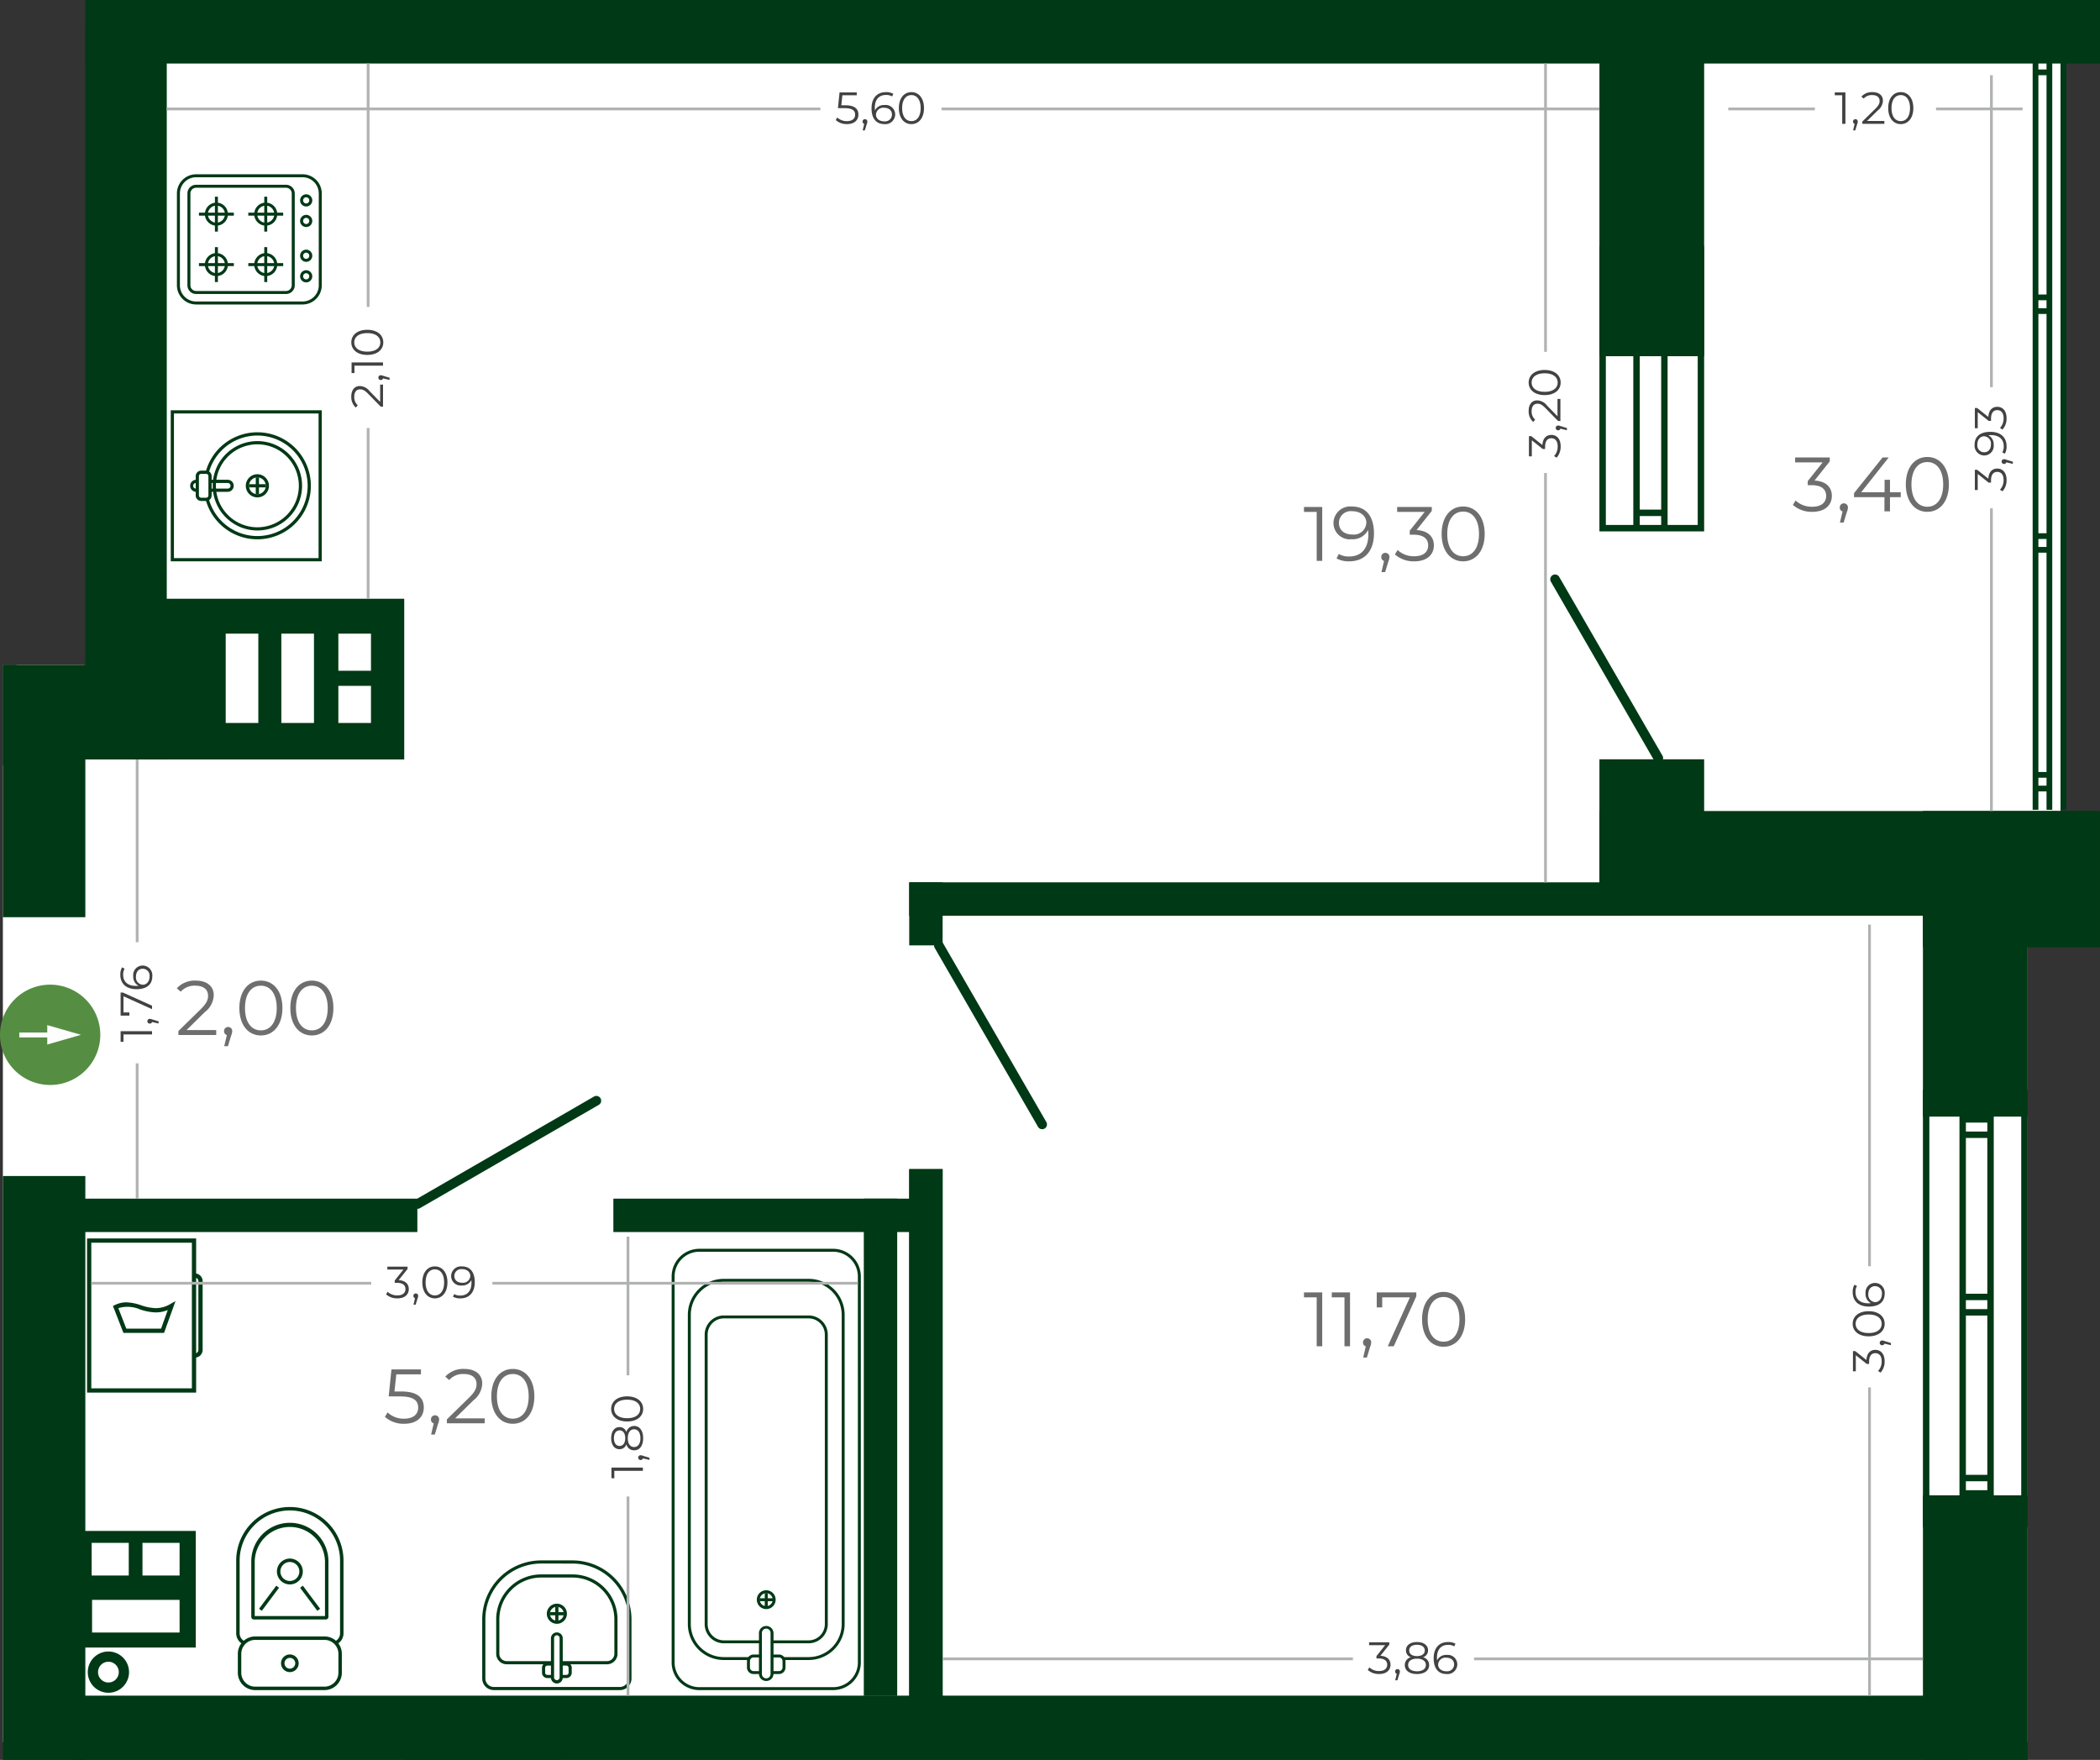 <svg id="Слой_1" data-name="Слой 1" xmlns="http://www.w3.org/2000/svg" viewBox="0 0 163.651 137.129"><rect x="0" y="0" width="163.651" height="137.129" fill="#333333" stroke="none"/><title>1.11.02</title><polygon points="0.224 51.803 10.689 51.803 10.689 2.475 160.575 2.475 160.575 71.354 158.012 71.354 158.012 135.743 0.224 135.743 0.224 51.803" style="fill:#fff;fill-rule:evenodd"/><rect x="31.536" y="136.12" width="12.235" height="1.009" style="fill:#003915"/><path d="M137.948,268.696v2.543h6.82v-2.543Zm3.928-4.442v2.543h2.892v-2.543Zm-3.961,0v2.543h2.892v-2.543Zm-4.122-.929H146.029V272.412H133.794Z" transform="translate(-130.773 -144.034)" style="fill:#003915;fill-rule:evenodd"/><path d="M150.905,193.408H148.362v6.96h2.543Zm4.336,0H152.698v6.96h2.543Zm4.442,4.068h-2.543v2.892h2.543Zm0-4.068h-2.543v2.892h2.543Zm-17.473-2.72h20.064v12.524h-20.064Z" transform="translate(-130.773 -144.034)" style="fill:#003915;fill-rule:evenodd"/><path d="M177.428,230.13a.374.374,0,1,0-.375-.647l-13.92,8.04a.374.374,0,1,0,.375.647Z" transform="translate(-130.773 -144.034)" style="fill:#003915"/><path d="M204.268,217.534a.374.374,0,1,0-.647.375l8.04,13.92a.374.374,0,1,0,.647-.375Z" transform="translate(-130.773 -144.034)" style="fill:#003915"/><path d="M259.677,203.287a.374.374,0,1,0,.647-.375l-8.04-13.92a.374.374,0,1,0-.647.375Z" transform="translate(-130.773 -144.034)" style="fill:#003915"/><rect x="67.316" y="93.399" width="2.602" height="38.747" style="fill:#003915"/><rect x="70.855" y="91.098" width="2.602" height="41.732" style="fill:#003915"/><rect x="70.855" y="91.098" width="2.602" height="41.732" style="fill:#003915"/><rect x="70.855" y="68.752" width="2.602" height="4.912" style="fill:#003915"/><rect x="70.855" y="68.752" width="56.04" height="2.602" style="fill:#003915"/><rect x="5.131" y="93.399" width="27.393" height="2.602" style="fill:#003915"/><rect x="47.799" y="93.399" width="24.891" height="2.602" style="fill:#003915"/><rect x="5.59" y="132.127" width="147.682" height="5.002" style="fill:#003915"/><rect x="6.65" width="157.001" height="4.95" style="fill:#003915"/><rect x="0.224" y="51.803" width="6.426" height="19.665" style="fill:#003915"/><rect x="0.224" y="91.634" width="6.426" height="45.495" style="fill:#003915"/><polygon points="12.996 59.178 6.571 59.178 6.571 51.803 6.65 51.803 6.65 2.287 12.996 2.287 12.996 59.178" style="fill:#003915;fill-rule:evenodd"/><rect x="124.642" width="8.16" height="3.487" style="fill:#003915"/><rect x="124.642" width="8.16" height="27.755" style="fill:#003915"/><rect x="124.642" y="63.194" width="38.88" height="8.16" style="fill:#003915"/><rect x="124.642" y="59.164" width="8.16" height="10.502" style="fill:#003915"/><rect x="149.852" y="63.493" width="8.16" height="23.514" style="fill:#003915"/><rect x="149.852" y="116.514" width="8.16" height="20.615" style="fill:#003915"/><rect x="149.852" y="63.194" width="13.798" height="10.622" style="fill:#003915"/><rect x="152.854" y="102.006" width="2.299" height="0.502" style="fill:#003915"/><rect x="152.854" y="100.807" width="2.299" height="0.501" style="fill:#003915"/><rect x="152.854" y="88.17" width="2.299" height="0.501" style="fill:#003915"/><rect x="152.854" y="86.972" width="2.299" height="0.501" style="fill:#003915"/><rect x="152.854" y="116.117" width="2.299" height="0.502" style="fill:#003915"/><rect x="152.854" y="114.919" width="2.299" height="0.501" style="fill:#003915"/><rect x="149.852" y="84.915" width="0.501" height="34.094" style="fill:#003915"/><rect x="152.699" y="84.915" width="0.501" height="34.094" style="fill:#003915"/><rect x="154.87" y="84.915" width="0.501" height="34.094" style="fill:#003915"/><rect x="157.512" y="84.915" width="0.501" height="34.094" style="fill:#003915"/><path d="M260.227,184.243H258.557v.697h1.67Zm0-13.569H258.557v13.068h1.67Zm0-1.198H258.557v.697h1.67Zm-1.67-.502h1.67v-5.789h.501V184.94h2.346V163.184h.501v22.257h-8.161V163.184h.501V184.94h2.14V166.888h.501Z" transform="translate(-130.773 -144.034)" style="fill:#003915;fill-rule:evenodd"/><rect x="160.575" width="0.447" height="0.756" style="fill:#003915"/><rect x="159.484" width="0.447" height="0.756" style="fill:#003915"/><rect x="158.403" width="0.447" height="0.756" style="fill:#003915"/><rect x="158.495" y="42.618" width="1.297" height="0.447" style="fill:#003915"/><rect x="158.495" y="41.55" width="1.297" height="0.447" style="fill:#003915"/><rect x="158.495" y="24.016" width="1.297" height="0.447" style="fill:#003915"/><rect x="158.495" y="22.948" width="1.297" height="0.447" style="fill:#003915"/><rect x="158.495" y="5.414" width="1.297" height="0.447" style="fill:#003915"/><rect x="158.495" y="4.346" width="1.297" height="0.447" style="fill:#003915"/><rect x="158.495" y="61.22" width="1.297" height="0.447" style="fill:#003915"/><rect x="158.495" y="60.153" width="1.297" height="0.447" style="fill:#003915"/><rect x="160.575" y="2.279" width="0.447" height="60.821" style="fill:#003915"/><rect x="159.484" y="2.279" width="0.447" height="60.821" style="fill:#003915"/><rect x="158.403" y="2.279" width="0.447" height="60.821" style="fill:#003915"/><path d="M179.079,275.727H169.257a.905.905,0,0,1-.905-.904V270.213a4.596,4.596,0,0,1,4.59-4.591h2.452a4.596,4.596,0,0,1,4.59,4.591v4.61a.905.905,0,0,1-.904.904m-6.138-9.861a4.351,4.351,0,0,0-4.345,4.346v4.61a.661.661,0,0,0,.661.66h9.822a.661.661,0,0,0,.66-.66V270.213a4.351,4.351,0,0,0-4.346-4.346Z" transform="translate(-130.773 -144.034)" style="fill:#003915"/><path d="M172.941,266.957a3.259,3.259,0,0,0-3.254,3.256v2.688a.568.568,0,0,0,.567.568h3.575v.245h-3.575a.814.814,0,0,1-.812-.813v-2.688a3.504,3.504,0,0,1,3.5-3.501h2.452a3.505,3.505,0,0,1,3.501,3.501v2.688a.814.814,0,0,1-.814.813h-3.575v-.245h3.575a.568.568,0,0,0,.568-.568v-2.688a3.259,3.259,0,0,0-3.256-3.256Z" transform="translate(-130.773 -144.034)" style="fill:#003915"/><path d="M174.168,270.56a.783.783,0,1,1,.784-.783.785.785,0,0,1-.784.783m0-1.322a.539.539,0,1,0,.539.539A.54.54,0,0,0,174.168,269.238Z" transform="translate(-130.773 -144.034)" style="fill:#003915"/><rect x="43.273" y="125.185" width="0.245" height="1.117" style="fill:#003915"/><rect x="42.837" y="125.62" width="1.116" height="0.245" style="fill:#003915"/><path d="M174.506,274.545h.404a.174.174,0,0,0,.173-.174v-.379a.174.174,0,0,0-.173-.174h-.404v-.245h.404a.419.419,0,0,1,.418.419v.379a.419.419,0,0,1-.418.419h-.406l.002-.037Zm-1.077-.727a.174.174,0,0,0-.174.174v.379a.174.174,0,0,0,.174.174h.401v.207l.002.037h-.403a.419.419,0,0,1-.419-.419v-.379a.419.419,0,0,1,.419-.419h.401v.245Z" transform="translate(-130.773 -144.034)" style="fill:#003915"/><path d="M174.168,275.212a.461.461,0,0,1-.461-.46v-3.08a.461.461,0,0,1,.921,0v3.08a.461.461,0,0,1-.46.46m0-3.757a.217.217,0,0,0-.216.216v3.08a.216.216,0,0,0,.431,0v-3.08A.216.216,0,0,0,174.168,271.455Z" transform="translate(-130.773 -144.034)" style="fill:#003915"/><path d="M153.361,261.728a3.917,3.917,0,0,0-3.912,3.913V271.306a.677.677,0,0,0,.456.639,1.244,1.244,0,0,0-.203.205.946.946,0,0,1-.522-.844v-5.665a4.181,4.181,0,1,1,8.362,0V271.306a.946.946,0,0,1-.521.844,1.238,1.238,0,0,0-.203-.205.676.676,0,0,0,.455-.639v-5.665a3.917,3.917,0,0,0-3.912-3.913" transform="translate(-130.773 -144.034)" style="fill:#003915"/><path d="M156.165,270.225h-5.609a.204.204,0,0,1-.201-.201V265.753a3.007,3.007,0,1,1,6.013,0v4.271a.205.205,0,0,1-.203.201m-5.542-.268h5.476v-4.204a2.738,2.738,0,0,0-5.476,0Z" transform="translate(-130.773 -144.034)" style="fill:#003915"/><path d="M153.361,267.494a1.008,1.008,0,1,1,1.009-1.008,1.01,1.01,0,0,1-1.009,1.008m0-1.748a.739.739,0,1,0,.74.74A.74.74,0,0,0,153.361,265.747Z" transform="translate(-130.773 -144.034)" style="fill:#003915"/><rect x="150.618" y="268.436" width="2.242" height="0.269" transform="translate(-285.034 85.564) rotate(-53.276)" style="fill:#003915"/><rect x="154.804" y="267.449" width="0.269" height="2.243" transform="translate(-260.796 2.335) rotate(-36.808)" style="fill:#003915"/><path d="M156.061,275.727h-5.401a1.355,1.355,0,0,1-1.353-1.354V272.899a1.354,1.354,0,0,1,1.353-1.353h5.401a1.353,1.353,0,0,1,1.352,1.353v1.474a1.355,1.355,0,0,1-1.352,1.354m-5.401-3.912a1.085,1.085,0,0,0-1.084,1.084v1.474a1.086,1.086,0,0,0,1.084,1.085h5.401a1.086,1.086,0,0,0,1.084-1.085V272.899a1.085,1.085,0,0,0-1.084-1.084Z" transform="translate(-130.773 -144.034)" style="fill:#003915"/><path d="M153.361,274.325a.688.688,0,1,1,.688-.687.688.688,0,0,1-.688.687m0-1.107a.419.419,0,1,0,.42.42A.419.419,0,0,0,153.361,273.217Z" transform="translate(-130.773 -144.034)" style="fill:#003915"/><path d="M145.727,252.214h-7.839v-11.348h7.839Zm-8.171.331h8.502v-12.01h-8.502Z" transform="translate(-130.773 -144.034)" style="fill:#003915"/><path d="M145.952,249.82a.604.604,0,0,0,.612-.594V243.854a.604.604,0,0,0-.612-.594v.331a.27.27,0,0,1,.281.263v5.372a.269.269,0,0,1-.281.263Z" transform="translate(-130.773 -144.034)" style="fill:#003915"/><path d="M143.325,247.562h-2.708l-.622-1.597a2.474,2.474,0,0,1,1.675.092,4.151,4.151,0,0,0,1.241.241,2.449,2.449,0,0,0,.937-.188Zm-2.934.331h3.167l.892-2.48-.391.225a2.266,2.266,0,0,1-1.148.329,3.892,3.892,0,0,1-1.144-.227,3.897,3.897,0,0,0-1.144-.228,2.018,2.018,0,0,0-.912.218l-.136.067Z" transform="translate(-130.773 -144.034)" style="fill:#003915"/><path d="M183.114,273.576v-30.085a2.161,2.161,0,0,1,2.166-2.151H195.691a2.161,2.161,0,0,1,2.166,2.151v30.085a2.161,2.161,0,0,1-2.166,2.151H185.279a2.161,2.161,0,0,1-2.166-2.151m14.513-30.085a1.931,1.931,0,0,0-1.936-1.922H185.279a1.931,1.931,0,0,0-1.935,1.922v30.085a1.931,1.931,0,0,0,1.935,1.922H195.691a1.932,1.932,0,0,0,1.936-1.922Z" transform="translate(-130.773 -144.034)" style="fill:#003915"/><path d="M196.365,246.476a2.577,2.577,0,0,0-2.582-2.565h-6.595a2.577,2.577,0,0,0-2.582,2.565v24.113a2.577,2.577,0,0,0,2.582,2.566h2.062a.397.397,0,0,0-.142.228h-1.92a2.806,2.806,0,0,1-2.812-2.794V246.476a2.807,2.807,0,0,1,2.812-2.794h6.595a2.807,2.807,0,0,1,2.812,2.794v24.113a2.806,2.806,0,0,1-2.812,2.794h-1.92a.396.396,0,0,0-.141-.228h2.062a2.577,2.577,0,0,0,2.582-2.566Z" transform="translate(-130.773 -144.034)" style="fill:#003915"/><path d="M195.051,248.024a1.267,1.267,0,0,0-1.269-1.261h-6.595a1.266,1.266,0,0,0-1.268,1.261v22.566a1.266,1.266,0,0,0,1.268,1.261h2.845v.229h-2.845a1.496,1.496,0,0,1-1.499-1.49V248.024a1.496,1.496,0,0,1,1.499-1.489h6.595a1.495,1.495,0,0,1,1.499,1.489v22.566a1.496,1.496,0,0,1-1.499,1.49H190.938v-.229h2.845a1.267,1.267,0,0,0,1.269-1.261Z" transform="translate(-130.773 -144.034)" style="fill:#003915"/><path d="M189.752,268.684a.733.733,0,1,1,.734.73.732.732,0,0,1-.734-.73m1.236,0a.503.503,0,1,0-.503.5A.502.502,0,0,0,190.989,268.684Z" transform="translate(-130.773 -144.034)" style="fill:#003915"/><rect x="59.189" y="124.536" width="1.046" height="0.229" style="fill:#003915"/><rect x="59.597" y="124.132" width="0.231" height="1.038" style="fill:#003915"/><path d="M190.033,273.184h-.538a.28.28,0,0,0-.28.279v.505a.28.28,0,0,0,.28.279h.538v.229h-.538a.51.51,0,0,1-.511-.508v-.505a.51.51,0,0,1,.511-.507h.538Zm1.722.279a.28.28,0,0,0-.28-.279h-.537v-.229h.537a.509.509,0,0,1,.511.507v.505a.51.51,0,0,1-.511.508h-.537v-.229h.537a.28.28,0,0,0,.28-.279Z" transform="translate(-130.773 -144.034)" style="fill:#003915"/><path d="M189.917,274.474v-3.201a.568.568,0,0,1,1.135,0v3.201a.568.568,0,0,1-1.135,0m.905-3.201a.337.337,0,0,0-.674,0v3.201a.337.337,0,0,0,.674,0Z" transform="translate(-130.773 -144.034)" style="fill:#003915"/><path d="M144.079,187.772V176.003H155.847v11.769Zm.249-11.52v11.271H155.599v-11.271Z" transform="translate(-130.773 -144.034)" style="fill:#003915"/><path d="M154.749,181.888a3.92,3.92,0,0,0-7.714-.982.3.3,0,0,0-.198-.074h-.041a4.169,4.169,0,1,1-0,2.111h.041a.299.299,0,0,0,.197-.074,3.92,3.92,0,0,0,7.714-.982" transform="translate(-130.773 -144.034)" style="fill:#003915"/><path d="M147.349,181.888a3.482,3.482,0,1,1,3.482,3.481,3.486,3.486,0,0,1-3.482-3.481m6.713,0a3.232,3.232,0,1,0-3.232,3.232A3.235,3.235,0,0,0,154.062,181.888Z" transform="translate(-130.773 -144.034)" style="fill:#003915"/><path d="M149.928,181.888a.902.902,0,1,1,.903.903.903.903,0,0,1-.903-.903m1.556,0a.653.653,0,1,0-.653.653A.654.654,0,0,0,151.484,181.888Z" transform="translate(-130.773 -144.034)" style="fill:#003915"/><rect x="19.4" y="37.729" width="1.314" height="0.249" style="fill:#003915"/><rect x="19.932" y="37.197" width="0.25" height="1.314" style="fill:#003915"/><path d="M146.024,182.642V181.134a.427.427,0,0,1,.427-.427h.387a.427.427,0,0,1,.427.427v1.507a.427.427,0,0,1-.427.427h-.387a.427.427,0,0,1-.427-.427m.991-1.507a.178.178,0,0,0-.177-.178h-.387a.178.178,0,0,0-.177.178v1.507a.177.177,0,0,0,.177.177h.387a.177.177,0,0,0,.177-.177Z" transform="translate(-130.773 -144.034)" style="fill:#003915"/><path d="M146.148,181.668h-.086a.22.22,0,1,0,0,.439h.086v.25h-.086a.469.469,0,0,1,0-.939h.086Zm2.59.22a.22.22,0,0,0-.221-.22H147.139v-.25h1.378a.469.469,0,1,1,0,.939H147.139v-.25h1.378A.22.22,0,0,0,148.738,181.888Z" transform="translate(-130.773 -144.034)" style="fill:#003915"/><path d="M144.56,159.108v7.157a1.496,1.496,0,0,0,1.495,1.494h8.299a1.496,1.496,0,0,0,1.494-1.494v-7.157a1.496,1.496,0,0,0-1.494-1.494H146.055a1.496,1.496,0,0,0-1.495,1.494m11.055,7.157a1.263,1.263,0,0,1-1.261,1.261H146.055a1.263,1.263,0,0,1-1.262-1.261v-7.157a1.263,1.263,0,0,1,1.262-1.262h8.299a1.263,1.263,0,0,1,1.261,1.262Z" transform="translate(-130.773 -144.034)" style="fill:#003915"/><path d="M145.379,159.108v7.157a.676.676,0,0,0,.676.676h7.011a.676.676,0,0,0,.676-.676v-7.157a.677.677,0,0,0-.676-.676h-7.011a.676.676,0,0,0-.676.676m8.129,7.157a.443.443,0,0,1-.443.443h-7.011a.444.444,0,0,1-.443-.443v-7.157a.444.444,0,0,1,.443-.444h7.011a.444.444,0,0,1,.443.444Z" transform="translate(-130.773 -144.034)" style="fill:#003915"/><path d="M154.16,165.564a.474.474,0,1,0,.474-.474.475.475,0,0,0-.474.474m.715,0a.241.241,0,1,1-.241-.241A.242.242,0,0,1,154.875,165.564Z" transform="translate(-130.773 -144.034)" style="fill:#003915"/><path d="M154.16,163.963a.474.474,0,1,0,.474-.475.475.475,0,0,0-.474.475m.715,0a.241.241,0,1,1-.241-.242A.242.242,0,0,1,154.875,163.963Z" transform="translate(-130.773 -144.034)" style="fill:#003915"/><rect x="16.748" y="19.257" width="0.233" height="2.72" style="fill:#003915"/><rect x="15.504" y="20.501" width="2.72" height="0.233" style="fill:#003915"/><path d="M146.74,164.651a.897.897,0,1,0,.897-.897.898.898,0,0,0-.897.897m1.561,0a.664.664,0,1,1-.664-.664A.666.666,0,0,1,148.302,164.651Z" transform="translate(-130.773 -144.034)" style="fill:#003915"/><rect x="20.593" y="19.257" width="0.232" height="2.72" style="fill:#003915"/><rect x="19.349" y="20.501" width="2.72" height="0.233" style="fill:#003915"/><path d="M150.585,164.651a.897.897,0,1,0,.897-.897.899.899,0,0,0-.897.897m1.562,0a.665.665,0,1,1-.665-.664A.665.665,0,0,1,152.147,164.651Z" transform="translate(-130.773 -144.034)" style="fill:#003915"/><rect x="16.748" y="15.327" width="0.233" height="2.719" style="fill:#003915"/><rect x="15.504" y="16.57" width="2.72" height="0.233" style="fill:#003915"/><path d="M146.74,160.72a.897.897,0,1,0,.897-.897.898.898,0,0,0-.897.897m1.561,0a.664.664,0,1,1-.664-.664A.666.666,0,0,1,148.302,160.72Z" transform="translate(-130.773 -144.034)" style="fill:#003915"/><rect x="20.593" y="15.327" width="0.232" height="2.719" style="fill:#003915"/><rect x="19.349" y="16.57" width="2.72" height="0.233" style="fill:#003915"/><path d="M150.585,160.72a.897.897,0,1,0,.897-.897.898.898,0,0,0-.897.897m1.562,0a.665.665,0,1,1-.665-.664A.666.666,0,0,1,152.147,160.72Z" transform="translate(-130.773 -144.034)" style="fill:#003915"/><path d="M154.16,161.25a.474.474,0,1,0,.474-.474.475.475,0,0,0-.474.474m.715,0a.241.241,0,1,1-.241-.242A.242.242,0,0,1,154.875,161.25Z" transform="translate(-130.773 -144.034)" style="fill:#003915"/><path d="M154.16,159.648a.474.474,0,1,0,.474-.474.475.475,0,0,0-.474.474m.715,0a.241.241,0,1,1-.241-.242A.242.242,0,0,1,154.875,159.648Z" transform="translate(-130.773 -144.034)" style="fill:#003915"/><path d="M139.796,273.756a.809.809,0,1,0,.235.571.81.81,0,0,0-.235-.571m-.573-1.036a1.607,1.607,0,1,1-1.137.47A1.603,1.603,0,0,1,139.223,272.72Z" transform="translate(-130.773 -144.034)" style="fill:#003915"/><path d="M134.681,220.759a3.908,3.908,0,1,1-3.908,3.908,3.908,3.908,0,0,1,3.908-3.908" transform="translate(-130.773 -144.034)" style="fill:#558e42;fill-rule:evenodd"/><polygon points="6.312 80.633 4.997 80.255 3.682 79.876 3.682 80.633 3.682 81.39 4.997 81.012 6.312 80.633" style="fill:#fdfdfd;fill-rule:evenodd"/><rect x="1.504" y="80.454" width="2.281" height="0.384" style="fill:#fdfdfd"/><path d="M244.793,187.377c-.732,0-1.236-.618-1.236-1.74s.504-1.74,1.236-1.74,1.236.618,1.236,1.74-.504,1.74-1.236,1.74m0,.396c.972,0,1.68-.798,1.68-2.136s-.708-2.136-1.68-2.136-1.674.798-1.674,2.136S243.821,187.773,244.793,187.773Zm-3.63-2.436,1.188-1.494v-.306h-2.7v.384h2.148l-1.164,1.458v.318h.3c.78,0,1.134.33,1.134.834,0,.522-.384.846-1.08.846a1.842,1.842,0,0,1-1.302-.486l-.21.342a2.184,2.184,0,0,0,1.512.54c1.014,0,1.524-.54,1.524-1.242C242.513,185.859,242.063,185.385,241.163,185.337Zm-2.43,1.776a.314.314,0,0,0-.318.324.303.303,0,0,0,.216.306l-.204.87h.288l.252-.828a.976.976,0,0,0,.084-.348A.314.314,0,0,0,238.733,187.113Zm-2.562-1.428c-.648,0-1.056-.354-1.056-.906a.919.919,0,0,1,1.026-.912c.726,0,1.11.438,1.11.9A.972.972,0,0,1,236.171,185.685Zm-.048-2.184a1.308,1.308,0,0,0-1.434,1.29,1.271,1.271,0,0,0,1.416,1.26,1.342,1.342,0,0,0,1.284-.72c.012.126.018.246.018.342,0,1.14-.582,1.722-1.488,1.722a1.472,1.472,0,0,1-.816-.198l-.174.348a1.927,1.927,0,0,0,.996.228c1.14,0,1.92-.744,1.92-2.172C237.845,184.275,237.239,183.501,236.123,183.501Zm-3.732.036v.384h.99v3.816h.432v-4.2Z" transform="translate(-130.773 -144.034)" style="fill:#6e6e6e;fill-rule:evenodd"/><path d="M243.269,248.577c-.732,0-1.236-.618-1.236-1.74s.504-1.74,1.236-1.74,1.236.618,1.236,1.74-.504,1.74-1.236,1.74m0,.396c.972,0,1.68-.798,1.68-2.136s-.708-2.136-1.68-2.136-1.674.798-1.674,2.136S242.297,248.973,243.269,248.973Zm-5.208-4.236v1.17h.426v-.786h2.16l-1.728,3.816h.468l1.758-3.894v-.306Zm-.75,3.576a.314.314,0,0,0-.318.324.303.303,0,0,0,.216.306l-.204.87h.288l.252-.828a.976.976,0,0,0,.084-.348A.314.314,0,0,0,237.311,248.313Zm-2.754-3.576v.384h.99v3.816h.432v-4.2Zm-2.166,0v.384h.99v3.816h.432v-4.2Z" transform="translate(-130.773 -144.034)" style="fill:#6e6e6e;fill-rule:evenodd"/><path d="M170.735,254.578c-.732,0-1.236-.618-1.236-1.74s.504-1.74,1.236-1.74,1.236.618,1.236,1.74-.504,1.74-1.236,1.74m0,.396c.972,0,1.68-.798,1.68-2.136s-.708-2.136-1.68-2.136-1.674.798-1.674,2.136S169.763,254.974,170.735,254.974Zm-4.5-.42,1.428-1.404a1.729,1.729,0,0,0,.69-1.314c0-.702-.54-1.134-1.392-1.134a1.887,1.887,0,0,0-1.488.6l.306.264a1.426,1.426,0,0,1,1.146-.468c.642,0,.984.3.984.786,0,.288-.09.57-.564,1.038l-1.746,1.71v.306h2.946v-.384Zm-1.56-.24a.314.314,0,0,0-.318.324.303.303,0,0,0,.216.306l-.204.87h.288l.252-.828a.976.976,0,0,0,.084-.348A.314.314,0,0,0,164.675,254.314Zm-2.622-1.854h-.54l.144-1.338h1.92v-.384H161.279l-.216,2.106h.894c1.068,0,1.404.336,1.404.876,0,.51-.378.858-1.092.858a1.821,1.821,0,0,1-1.29-.486l-.21.342a2.169,2.169,0,0,0,1.506.54c1.026,0,1.524-.558,1.524-1.272C163.799,252.958,163.319,252.459,162.053,252.459Z" transform="translate(-130.773 -144.034)" style="fill:#6e6e6e;fill-rule:evenodd"/><path d="M155.074,224.32c-.732,0-1.236-.618-1.236-1.74s.504-1.74,1.236-1.74,1.236.618,1.236,1.74-.504,1.74-1.236,1.74m0,.396c.972,0,1.68-.798,1.68-2.136s-.708-2.136-1.68-2.136-1.674.798-1.674,2.136S154.102,224.716,155.074,224.716Zm-3.972-.396c-.732,0-1.236-.618-1.236-1.74s.504-1.74,1.236-1.74,1.236.618,1.236,1.74S151.834,224.32,151.102,224.32Zm0,.396c.972,0,1.68-.798,1.68-2.136s-.708-2.136-1.68-2.136-1.674.798-1.674,2.136S150.13,224.716,151.102,224.716Zm-2.55-.66a.314.314,0,0,0-.318.324.303.303,0,0,0,.216.306l-.204.87h.288l.252-.828a.976.976,0,0,0,.084-.348A.314.314,0,0,0,148.553,224.056Zm-3.24.24,1.428-1.404a1.729,1.729,0,0,0,.69-1.314c0-.702-.54-1.134-1.392-1.134a1.887,1.887,0,0,0-1.488.6l.306.264a1.427,1.427,0,0,1,1.146-.468c.642,0,.984.3.984.786,0,.288-.09.57-.564,1.038l-1.746,1.71V224.68h2.946v-.384Z" transform="translate(-130.773 -144.034)" style="fill:#6e6e6e;fill-rule:evenodd"/><path d="M280.967,183.519c-.732,0-1.236-.618-1.236-1.74s.504-1.74,1.236-1.74,1.236.618,1.236,1.74-.504,1.74-1.236,1.74m0,.396c.972,0,1.68-.798,1.68-2.136s-.708-2.136-1.68-2.136-1.674.798-1.674,2.136S279.996,183.915,280.967,183.915Zm-2.07-1.524h-.84v-.972h-.42v.972h-1.824l2.148-2.712h-.48l-2.226,2.784v.312h2.37v1.104h.432v-1.104h.84Zm-4.434.864a.314.314,0,0,0-.318.324.303.303,0,0,0,.216.306l-.204.87h.288l.252-.828a.976.976,0,0,0,.084-.348A.314.314,0,0,0,274.464,183.255Zm-2.286-1.776,1.188-1.494v-.306h-2.7v.384h2.148l-1.164,1.458v.318h.3c.78,0,1.134.33,1.134.834,0,.522-.384.846-1.08.846a1.841,1.841,0,0,1-1.302-.486l-.21.342a2.185,2.185,0,0,0,1.512.54c1.014,0,1.524-.54,1.524-1.242C273.527,182.001,273.078,181.527,272.178,181.479Z" transform="translate(-130.773 -144.034)" style="fill:#6e6e6e;fill-rule:evenodd"/><rect x="0.224" y="51.803" width="1.06" height="7.836" style="fill:#003915"/><path d="M285.722,176.521l-.871-.693h-.179v1.575h.224V176.15l.851.679h.185v-.175c0-.455.193-.662.487-.662.304,0,.493.224.493.63a1.074,1.074,0,0,1-.284.76l.2.122a1.275,1.275,0,0,0,.315-.882c0-.591-.315-.889-.724-.889-.392,0-.668.263-.697.787m.203,2.139c0,.378-.206.616-.528.616a.536.536,0,0,1-.532-.599c0-.424.256-.647.525-.647A.567.567,0,0,1,285.925,178.66Zm-1.274.028a.763.763,0,0,0,.753.837.742.742,0,0,0,.735-.826.783.783,0,0,0-.42-.749c.073-.007.143-.011.2-.011.665,0,1.004.34,1.004.868a.859.859,0,0,1-.115.476l.203.102a1.124,1.124,0,0,0,.133-.581c0-.665-.434-1.12-1.267-1.12C285.102,177.683,284.651,178.036,284.651,178.687ZM286.758,180a.183.183,0,0,0,.189.185.177.177,0,0,0,.178-.126l.508.119v-.168l-.483-.147a.575.575,0,0,0-.203-.049A.183.183,0,0,0,286.758,180Zm-1.036,1.333-.871-.693h-.179v1.575h.224v-1.253l.851.679h.185v-.175c0-.455.193-.662.487-.662.304,0,.493.224.493.63a1.074,1.074,0,0,1-.284.76l.2.122a1.275,1.275,0,0,0,.315-.882c0-.591-.315-.889-.724-.889C286.026,180.546,285.75,180.809,285.722,181.333Z" transform="translate(-130.773 -144.034)" style="fill:#434242"/><path d="M252.162,173.843c0,.427-.361.721-1.015.721-.655,0-1.015-.294-1.015-.721s.36-.721,1.015-.721c.654,0,1.015.294,1.015.721m.231,0c0-.567-.466-.98-1.246-.98-.781,0-1.246.413-1.246.98s.466.977,1.246.977C251.927,174.819,252.393,174.41,252.393,173.843Zm-.245,2.625-.819-.833a1.008,1.008,0,0,0-.766-.403c-.41,0-.662.315-.662.812a1.101,1.101,0,0,0,.35.868l.154-.179a.832.832,0,0,1-.273-.668c0-.374.175-.574.458-.574.168,0,.333.052.606.329l.998,1.018h.179v-1.718H252.148Zm-.14.91a.183.183,0,0,0,.189.185.177.177,0,0,0,.178-.126l.508.119v-.168l-.483-.147a.574.574,0,0,0-.203-.049A.183.183,0,0,0,252.008,177.378Zm-1.036,1.333-.871-.693h-.179v1.575h.224v-1.253l.851.679h.185v-.175c0-.455.193-.662.486-.662.304,0,.494.224.494.63a1.074,1.074,0,0,1-.283.76l.2.122a1.275,1.275,0,0,0,.315-.882c0-.591-.315-.889-.725-.889C251.276,177.924,251,178.186,250.972,178.711Z" transform="translate(-130.773 -144.034)" style="fill:#434242"/><path d="M160.411,170.712c0,.427-.361.721-1.015.721-.655,0-1.015-.294-1.015-.721s.36-.721,1.015-.721c.654,0,1.015.294,1.015.721m.231,0c0-.567-.466-.98-1.246-.98-.781,0-1.246.413-1.246.98s.465.977,1.246.977C160.177,171.689,160.643,171.279,160.643,170.712Zm-2.471,2.39h.224v-.577h2.226v-.252h-2.45Zm2.086.357a.183.183,0,0,0,.189.185.177.177,0,0,0,.178-.126l.508.119v-.168l-.483-.147a.574.574,0,0,0-.203-.049A.183.183,0,0,0,160.258,173.459Zm.14,1.89-.819-.833a1.008,1.008,0,0,0-.766-.403c-.41,0-.662.315-.662.812a1.101,1.101,0,0,0,.35.868l.154-.179a.832.832,0,0,1-.273-.668c0-.374.175-.574.458-.574.168,0,.332.052.606.329l.998,1.019h.179v-1.718h-.224Z" transform="translate(-130.773 -144.034)" style="fill:#434242"/><path d="M277.429,244.848c0,.423-.255.648-.525.648a.567.567,0,0,1-.535-.63c0-.378.206-.616.528-.616a.536.536,0,0,1,.532.598m-1.274-.021a.784.784,0,0,0,.42.749c-.073.007-.143.011-.199.011-.665,0-1.004-.34-1.004-.868a.861.861,0,0,1,.115-.476l-.203-.102a1.126,1.126,0,0,0-.133.581c0,.665.434,1.12,1.267,1.12.773,0,1.225-.353,1.225-1.005a.763.763,0,0,0-.753-.837A.742.742,0,0,0,276.155,244.827Zm1.256,2.356c0,.427-.36.721-1.015.721-.655,0-1.015-.294-1.015-.721s.36-.721,1.015-.721C277.051,246.461,277.412,246.755,277.412,247.182Zm.231,0c0-.567-.465-.98-1.246-.98-.781,0-1.246.413-1.246.98s.466.977,1.246.977C277.177,248.159,277.643,247.749,277.643,247.182Zm-.385,1.488a.183.183,0,0,0,.189.185.177.177,0,0,0,.178-.126l.508.119v-.168l-.483-.147a.574.574,0,0,0-.203-.049A.183.183,0,0,0,277.258,248.67Zm-1.036,1.333-.871-.693h-.179v1.575h.224v-1.253l.851.679h.185v-.175c0-.455.193-.662.486-.662.304,0,.493.224.493.63a1.074,1.074,0,0,1-.283.76l.199.122a1.274,1.274,0,0,0,.315-.882c0-.591-.315-.889-.725-.889C276.526,249.216,276.25,249.478,276.222,250.003Z" transform="translate(-130.773 -144.034)" style="fill:#434242"/><path d="M180.662,253.819c0,.427-.361.721-1.015.721-.655,0-1.015-.294-1.015-.721s.361-.721,1.015-.721c.654,0,1.015.294,1.015.721m.231,0c0-.567-.465-.98-1.246-.98-.781,0-1.246.413-1.246.98s.465.977,1.246.977C180.427,254.795,180.893,254.386,180.893,253.819Zm-.213,2.278c0,.434-.189.689-.493.689-.301,0-.49-.255-.49-.689s.189-.693.49-.693C180.49,255.404,180.679,255.663,180.679,256.097Zm-1.624.606c-.273,0-.441-.235-.441-.606,0-.368.168-.609.444-.609.266,0,.438.228.438.609C179.496,256.478,179.325,256.703,179.055,256.703Zm.532-1.078a.555.555,0,0,0-.539-.392c-.399,0-.647.346-.647.865,0,.518.249.858.647.858a.553.553,0,0,0,.539-.385.611.611,0,0,0,.602.472c.434,0,.703-.357.703-.945,0-.585-.27-.952-.703-.952A.617.617,0,0,0,179.587,255.625Zm.92,1.988a.183.183,0,0,0,.189.185.177.177,0,0,0,.178-.126l.508.119v-.168l-.483-.147a.575.575,0,0,0-.203-.049A.183.183,0,0,0,180.508,257.613Zm-2.086,1.606h.224v-.577h2.226v-.252h-2.45Z" transform="translate(-130.773 -144.034)" style="fill:#434242"/><path d="M142.429,220.117c0,.423-.255.648-.525.648a.567.567,0,0,1-.535-.63c0-.378.206-.616.528-.616a.536.536,0,0,1,.532.598m-1.274-.021a.783.783,0,0,0,.42.749c-.073.007-.143.011-.2.011-.665,0-1.004-.34-1.004-.868a.861.861,0,0,1,.115-.476l-.203-.102a1.126,1.126,0,0,0-.133.581c0,.665.434,1.12,1.267,1.12.773,0,1.225-.353,1.225-1.005a.763.763,0,0,0-.753-.837A.742.742,0,0,0,141.155,220.096Zm-.984,3.076h.683v-.249h-.459v-1.26l2.226,1.008v-.273l-2.271-1.025h-.179Zm2.086.437a.183.183,0,0,0,.189.185.177.177,0,0,0,.178-.126l.508.119v-.168l-.483-.147a.574.574,0,0,0-.203-.049A.183.183,0,0,0,142.258,223.61Zm-2.086,1.606h.224v-.577h2.226v-.252h-2.45Z" transform="translate(-130.773 -144.034)" style="fill:#434242"/><line x1="155.189" y1="39.606" x2="155.189" y2="63.194" style="fill:none;stroke:#b1b2b2;stroke-miterlimit:22.926;stroke-width:0.216px"/><line x1="120.439" y1="36.855" x2="120.439" y2="68.752" style="fill:none;stroke:#b1b2b2;stroke-miterlimit:22.926;stroke-width:0.216px"/><line x1="28.688" y1="33.355" x2="28.688" y2="46.654" style="fill:none;stroke:#b1b2b2;stroke-miterlimit:22.926;stroke-width:0.216px"/><line x1="145.689" y1="108.106" x2="145.689" y2="132.127" style="fill:none;stroke:#b1b2b2;stroke-miterlimit:22.926;stroke-width:0.216px"/><line x1="48.94" y1="116.606" x2="48.94" y2="132.127" style="fill:none;stroke:#b1b2b2;stroke-miterlimit:22.926;stroke-width:0.216px"/><line x1="10.689" y1="82.855" x2="10.689" y2="93.399" style="fill:none;stroke:#b1b2b2;stroke-miterlimit:22.926;stroke-width:0.216px"/><line x1="155.189" y1="5.861" x2="155.189" y2="30.167" style="fill:none;stroke:#b1b2b2;stroke-miterlimit:22.926;stroke-width:0.216px"/><line x1="120.441" y1="4.95" x2="120.441" y2="27.416" style="fill:none;stroke:#b1b2b2;stroke-miterlimit:22.926;stroke-width:0.216px"/><line x1="28.688" y1="4.95" x2="28.688" y2="23.916" style="fill:none;stroke:#b1b2b2;stroke-miterlimit:22.926;stroke-width:0.216px"/><line x1="145.689" y1="72.044" x2="145.689" y2="98.667" style="fill:none;stroke:#b1b2b2;stroke-miterlimit:22.926;stroke-width:0.216px"/><line x1="48.938" y1="96.357" x2="48.938" y2="107.167" style="fill:none;stroke:#b1b2b2;stroke-miterlimit:22.926;stroke-width:0.216px"/><line x1="10.688" y1="59.178" x2="10.688" y2="73.416" style="fill:none;stroke:#b1b2b2;stroke-miterlimit:22.926;stroke-width:0.216px"/><path d="M278.897,153.473c-.427,0-.721-.361-.721-1.015,0-.655.294-1.015.721-1.015s.721.36.721,1.015c0,.654-.294,1.015-.721,1.015m0,.231c.567,0,.98-.465.98-1.246,0-.781-.413-1.246-.98-1.246s-.977.466-.977,1.246C277.921,153.239,278.331,153.704,278.897,153.704Zm-2.625-.245.833-.819a1.008,1.008,0,0,0,.403-.766c0-.41-.315-.662-.812-.662a1.102,1.102,0,0,0-.868.35l.179.154a.833.833,0,0,1,.668-.273c.374,0,.574.175.574.458,0,.168-.053.332-.329.606l-1.018.998v.179h1.718v-.224Zm-.91-.14a.183.183,0,0,0-.185.189.177.177,0,0,0,.126.178l-.119.508h.168l.147-.483a.574.574,0,0,0,.049-.203A.183.183,0,0,0,275.362,153.319Zm-1.606-2.086v.224h.577v2.226h.252v-2.45Z" transform="translate(-130.773 -144.034)" style="fill:#434242"/><path d="M201.798,153.473c-.427,0-.721-.361-.721-1.015,0-.655.294-1.015.721-1.015s.721.36.721,1.015c0,.654-.294,1.015-.721,1.015m0,.231c.567,0,.98-.465.98-1.246,0-.781-.413-1.246-.98-1.246s-.977.466-.977,1.246C200.821,153.239,201.231,153.704,201.798,153.704Zm-2.114-.213c-.423,0-.648-.255-.648-.525a.567.567,0,0,1,.63-.535c.378,0,.616.206.616.528A.536.536,0,0,1,199.684,153.491Zm.021-1.274a.784.784,0,0,0-.749.42c-.007-.073-.01-.143-.01-.199,0-.665.339-1.004.868-1.004a.861.861,0,0,1,.476.115l.102-.203a1.126,1.126,0,0,0-.581-.133c-.665,0-1.12.434-1.12,1.267,0,.773.353,1.225,1.005,1.225a.763.763,0,0,0,.837-.753A.742.742,0,0,0,199.705,152.217Zm-1.526,1.102a.183.183,0,0,0-.185.189.177.177,0,0,0,.126.178l-.119.508h.168l.147-.483a.574.574,0,0,0,.049-.203A.183.183,0,0,0,198.179,153.319Zm-1.529-1.081h-.315l.084-.781h1.12v-.224H196.198l-.126,1.229h.521c.623,0,.819.196.819.511,0,.297-.221.5-.637.5a1.061,1.061,0,0,1-.752-.284l-.122.199a1.264,1.264,0,0,0,.878.315c.598,0,.889-.325.889-.742C197.668,152.528,197.388,152.238,196.65,152.238Z" transform="translate(-130.773 -144.034)" style="fill:#434242"/><path d="M243.492,274.261c-.424,0-.648-.255-.648-.525a.567.567,0,0,1,.63-.536c.378,0,.616.206.616.528a.536.536,0,0,1-.598.532m.021-1.274a.783.783,0,0,0-.749.42c-.007-.073-.011-.143-.011-.199,0-.665.34-1.004.868-1.004a.861.861,0,0,1,.476.115l.101-.203a1.127,1.127,0,0,0-.581-.133c-.665,0-1.12.434-1.12,1.267,0,.773.353,1.225,1.005,1.225a.763.763,0,0,0,.837-.753A.742.742,0,0,0,243.513,272.987Zm-2.317,1.274c-.434,0-.689-.189-.689-.493,0-.301.255-.49.689-.49s.693.189.693.49C241.889,274.072,241.63,274.261,241.196,274.261Zm-.606-1.624c0-.273.235-.441.606-.441.368,0,.609.168.609.445,0,.266-.228.438-.609.438C240.815,273.078,240.591,272.907,240.591,272.637Zm1.078.532a.555.555,0,0,0,.392-.539c0-.399-.346-.647-.865-.647-.518,0-.858.249-.858.647a.553.553,0,0,0,.385.539.611.611,0,0,0-.473.602c0,.434.357.704.945.704.585,0,.952-.27.952-.704A.617.617,0,0,0,241.669,273.169Zm-1.988.92a.183.183,0,0,0-.185.189.177.177,0,0,0,.126.178l-.119.508h.168l.147-.483a.574.574,0,0,0,.049-.203A.183.183,0,0,0,239.681,274.09Zm-1.333-1.036.693-.871v-.179h-1.575v.224h1.253l-.679.851v.185h.175c.455,0,.662.192.662.486,0,.304-.224.493-.63.493a1.074,1.074,0,0,1-.76-.283l-.122.2a1.274,1.274,0,0,0,.882.315c.591,0,.889-.315.889-.725C239.135,273.358,238.873,273.082,238.347,273.053Z" transform="translate(-130.773 -144.034)" style="fill:#434242"/><path d="M166.794,243.986c-.378,0-.616-.206-.616-.528a.536.536,0,0,1,.599-.532c.423,0,.647.256.647.525a.567.567,0,0,1-.63.535m-.028-1.274a.763.763,0,0,0-.837.753.742.742,0,0,0,.826.735.783.783,0,0,0,.749-.42c.007.073.011.143.011.2,0,.665-.34,1.004-.868,1.004a.859.859,0,0,1-.476-.115l-.101.203a1.124,1.124,0,0,0,.581.133c.665,0,1.12-.434,1.12-1.267C167.771,243.164,167.417,242.712,166.766,242.712Zm-2.104,2.261c-.427,0-.721-.36-.721-1.015,0-.655.294-1.015.721-1.015s.721.36.721,1.015C165.384,244.613,165.09,244.973,164.663,244.973Zm0,.231c.567,0,.98-.466.98-1.246,0-.781-.413-1.246-.98-1.246s-.977.466-.977,1.246C163.686,244.739,164.096,245.204,164.663,245.204Zm-1.488-.385a.183.183,0,0,0-.185.189.177.177,0,0,0,.126.178l-.119.508h.168l.147-.483a.576.576,0,0,0,.049-.203A.183.183,0,0,0,163.175,244.819Zm-1.333-1.036.693-.871v-.179H160.96v.224h1.253l-.679.851v.185h.175c.455,0,.662.193.662.486,0,.304-.224.493-.63.493a1.074,1.074,0,0,1-.76-.283l-.122.199a1.275,1.275,0,0,0,.882.315c.591,0,.889-.315.889-.725C162.629,244.088,162.367,243.811,161.842,243.783Z" transform="translate(-130.773 -144.034)" style="fill:#434242"/><line x1="141.433" y1="8.489" x2="134.684" y2="8.489" style="fill:none;stroke:#b1b2b2;stroke-miterlimit:22.926;stroke-width:0.216px"/><line x1="63.933" y1="8.489" x2="12.996" y2="8.489" style="fill:none;stroke:#b1b2b2;stroke-miterlimit:22.926;stroke-width:0.216px"/><line x1="105.433" y1="129.26" x2="73.457" y2="129.26" style="fill:none;stroke:#b1b2b2;stroke-miterlimit:22.926;stroke-width:0.216px"/><line x1="28.932" y1="99.99" x2="7.114" y2="99.99" style="fill:none;stroke:#b1b2b2;stroke-miterlimit:22.926;stroke-width:0.216px"/><line x1="157.62" y1="8.489" x2="150.872" y2="8.489" style="fill:none;stroke:#b1b2b2;stroke-miterlimit:22.926;stroke-width:0.216px"/><line x1="124.642" y1="8.489" x2="73.372" y2="8.489" style="fill:none;stroke:#b1b2b2;stroke-miterlimit:22.926;stroke-width:0.216px"/><line x1="149.852" y1="129.26" x2="114.872" y2="129.26" style="fill:none;stroke:#b1b2b2;stroke-miterlimit:22.926;stroke-width:0.216px"/><line x1="66.853" y1="99.99" x2="38.371" y2="99.99" style="fill:none;stroke:#b1b2b2;stroke-miterlimit:22.926;stroke-width:0.216px"/></svg>